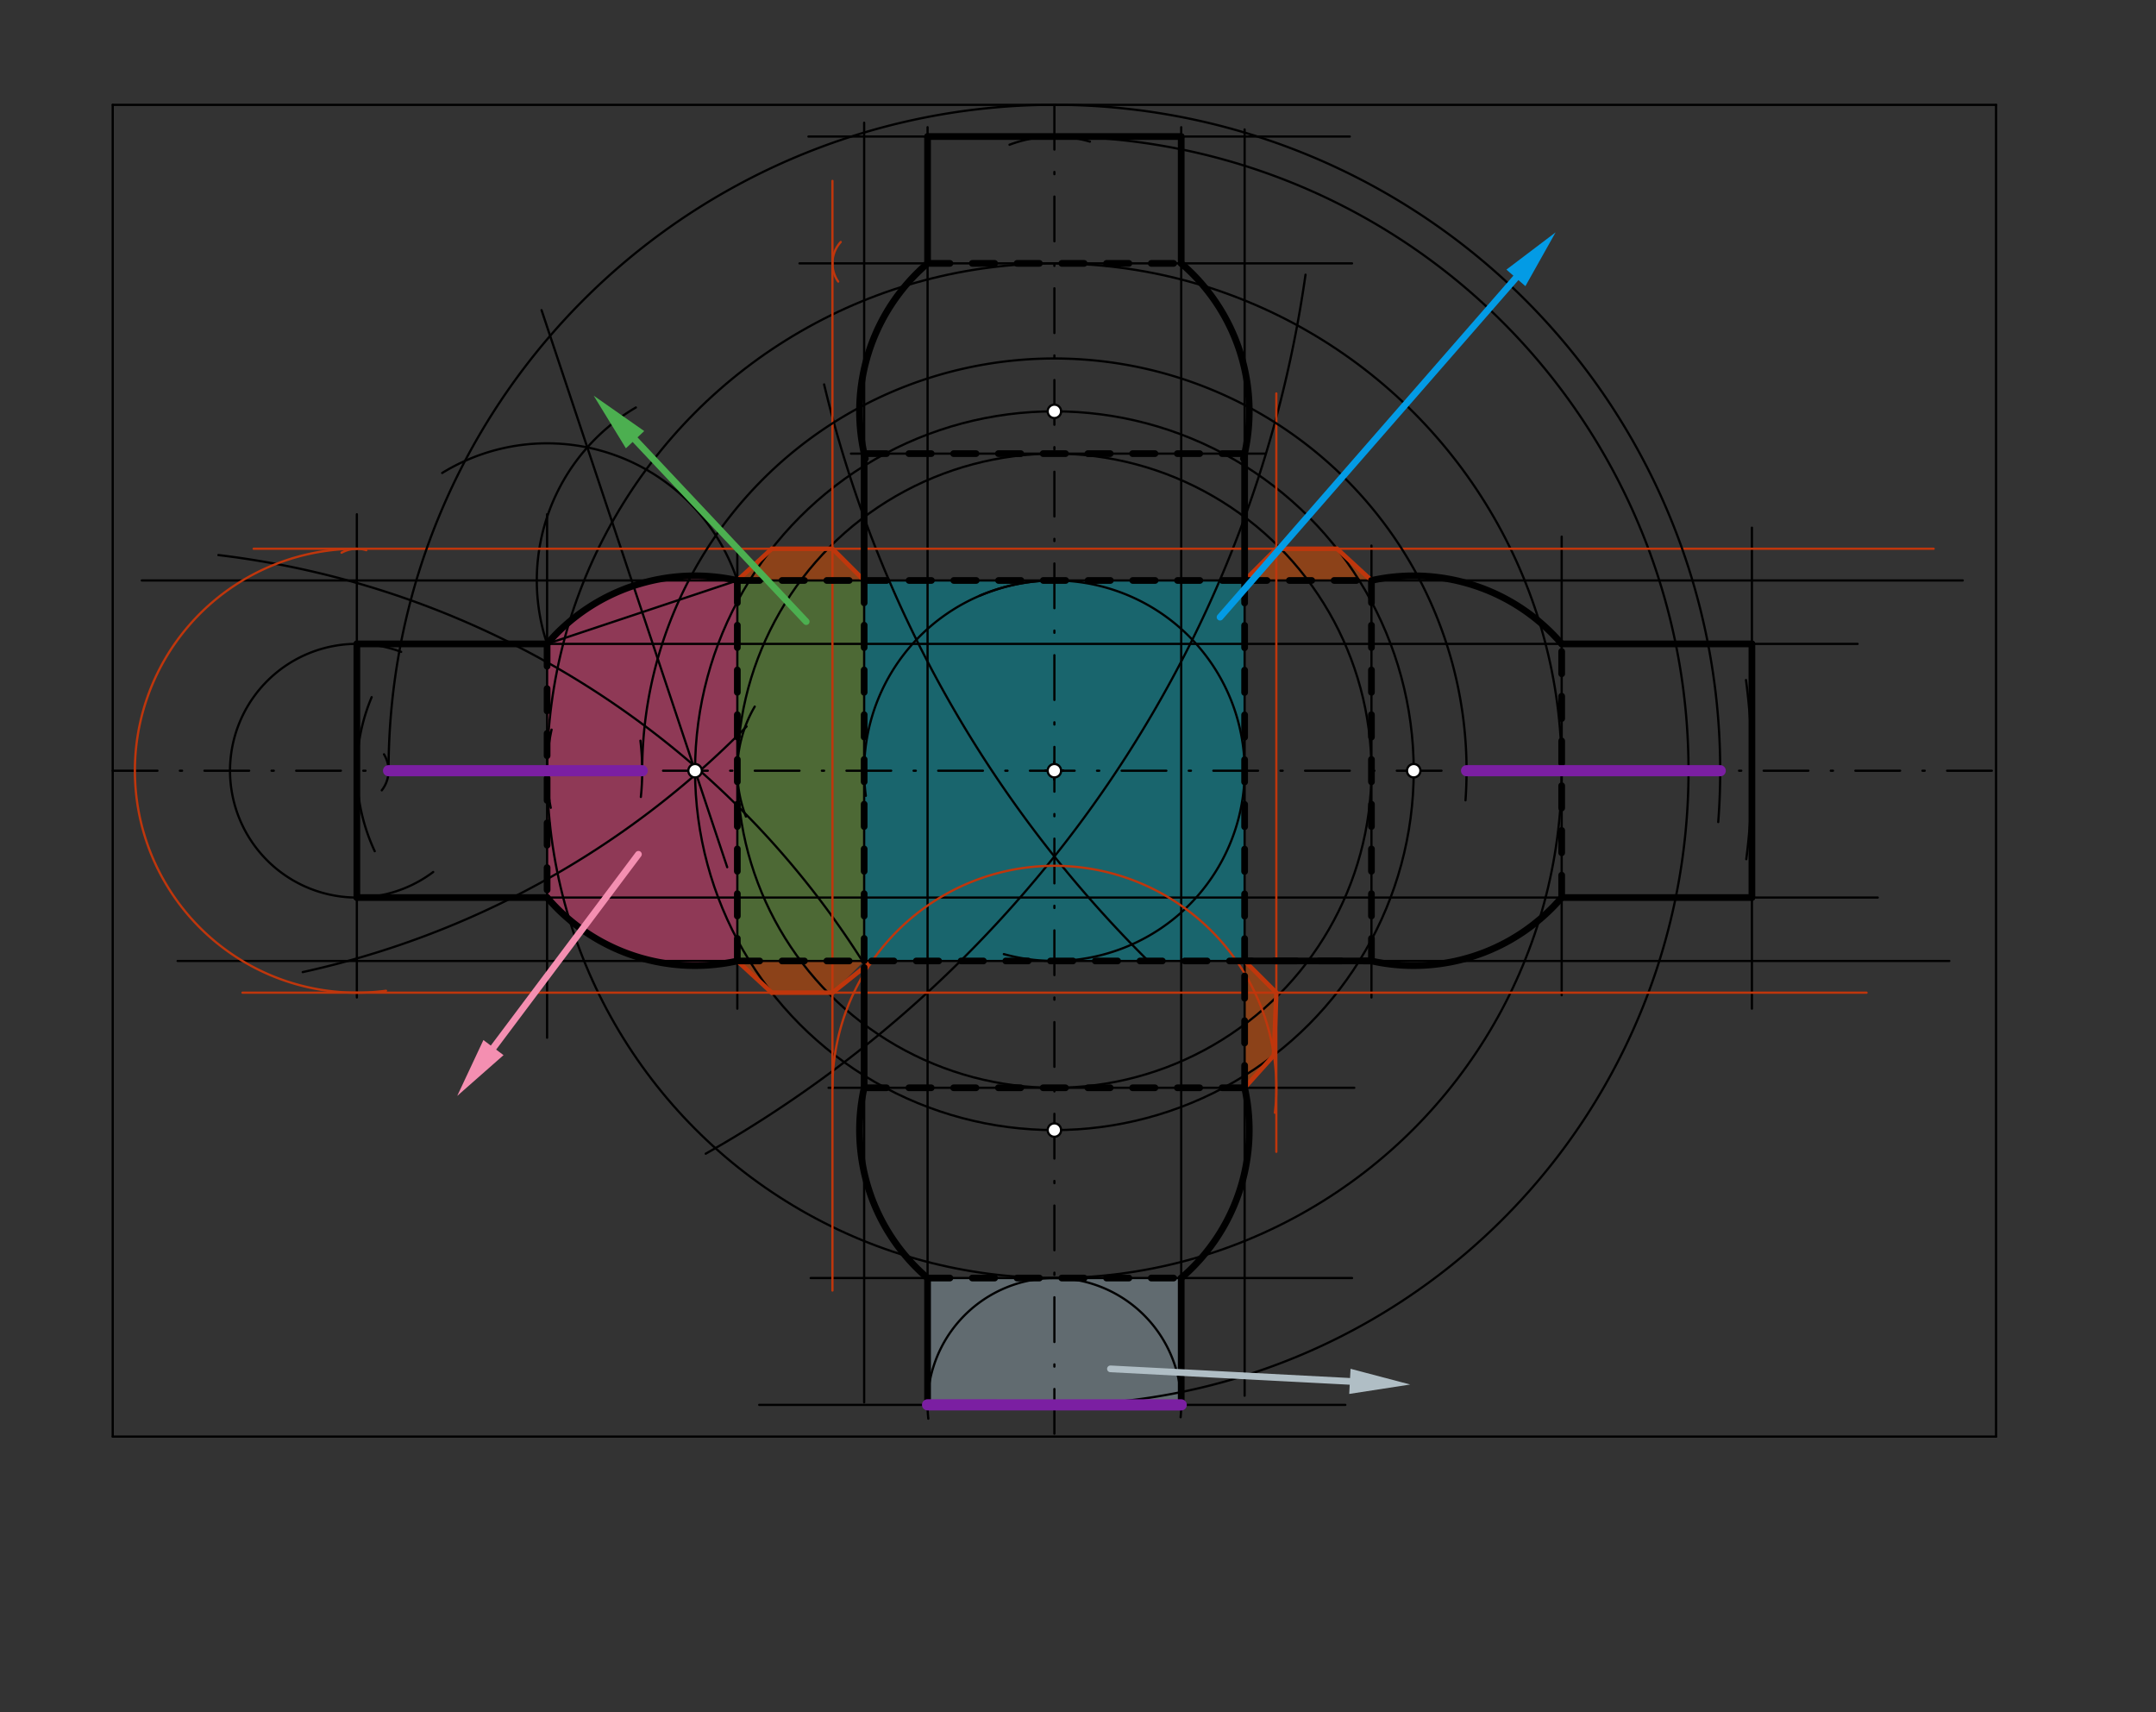 <svg xmlns="http://www.w3.org/2000/svg" class="svg--1it" height="100%" preserveAspectRatio="xMidYMid meet" viewBox="0 0 963.78 765.354" width="100%"><rect x="0" y="0" width="963.78" height="765.354" fill="#333333" stroke="none"/><defs><marker id="marker-arrow" markerHeight="16" markerUnits="userSpaceOnUse" markerWidth="24" orient="auto-start-reverse" refX="24" refY="4" viewBox="0 0 24 8"><path d="M 0 0 L 24 4 L 0 8 z" stroke="inherit"></path></marker></defs><g class="aux-layer--1FB"></g><g class="main-layer--3Vd"><g class="element--2qn"><g fill="#E65100" opacity="0.5"><path d="M 329.603 429.537 L 345.007 443.71 L 372.123 443.71 L 386.296 429.537 L 329.603 429.537 Z" stroke="none"></path></g></g><g class="element--2qn"><g fill="#E65100" opacity="0.5"><path d="M 556.375 429.537 L 570.548 443.71 L 569.473 471.663 L 556.375 486.229 L 556.375 429.537 Z" stroke="none"></path></g></g><g class="element--2qn"><g fill="#E65100" opacity="0.5"><path d="M 556.375 259.458 L 570.548 245.285 L 597.664 245.285 L 613.068 259.458 L 556.375 259.458 Z" stroke="none"></path></g></g><g class="element--2qn"><g fill="#E65100" opacity="0.5"><path d="M 329.603 259.458 L 345.007 245.285 L 372.123 245.285 L 386.296 259.458 L 329.603 259.458 Z" stroke="none"></path></g></g><g class="element--2qn"><g fill="#0097A7" opacity="0.5"><path d="M 386.296 259.458 L 386.296 429.537 L 556.375 429.537 L 556.375 259.458 L 386.296 259.458 Z" stroke="none"></path></g></g><g class="element--2qn"><g fill="#689F38" opacity="0.5"><path d="M 329.603 259.458 L 329.603 429.537 L 386.296 429.537 L 386.296 259.458 L 329.603 259.458 Z" stroke="none"></path></g></g><g class="element--2qn"><g fill="#EC407A" opacity="0.5"><path d="M 244.564 401.19 L 244.564 401.19 L 244.564 401.19 A 87.114 87.114 0 0 0 291.808 429.537 L 291.808 429.537 L 291.808 429.537 A 87.114 87.114 0 0 0 329.603 429.537 L 329.603 259.458 L 308.969 257.401 L 308.969 257.401 L 308.969 257.401 A 87.114 87.114 0 0 0 244.564 287.804 L 244.564 401.19 Z" stroke="none"></path></g></g><g class="element--2qn"><g fill="#90A4AE" opacity="0.5"><path d="M 414.643 571.269 L 414.643 627.935 L 528.028 627.962 L 528.028 571.269 L 414.643 571.269 Z" stroke="none"></path></g></g><g class="element--2qn"><path d="M 489.737 -5.56 A 595.276 595.276 0 0 0 338.242 -12.38" fill="none" stroke="#000000" stroke-dasharray="20, 10, 1, 10" stroke-linecap="round" stroke-width="1"></path></g><g class="element--2qn"><line stroke="#000000" stroke-dasharray="none" stroke-linecap="round" stroke-width="1" x1="50.391" x2="50.391" y1="46.859" y2="642.135"></line></g><g class="element--2qn"><line stroke="#000000" stroke-dasharray="none" stroke-linecap="round" stroke-width="1" x1="50.391" x2="892.28" y1="46.859" y2="46.859"></line></g><g class="element--2qn"><line stroke="#000000" stroke-dasharray="none" stroke-linecap="round" stroke-width="1" x1="50.391" x2="892.28" y1="642.135" y2="642.135"></line></g><g class="element--2qn"><line stroke="#000000" stroke-dasharray="none" stroke-linecap="round" stroke-width="1" x1="892.28" x2="892.28" y1="642.135" y2="46.859"></line></g><g class="element--2qn"><path d="M 583.596 122.779 A 538.583 538.583 0 0 1 315.476 515.689" fill="none" stroke="#000000" stroke-dasharray="none" stroke-linecap="round" stroke-width="1"></path></g><g class="element--2qn"><path d="M 368.398 171.833 A 538.583 538.583 0 0 0 513.227 429.469" fill="none" stroke="#000000" stroke-dasharray="none" stroke-linecap="round" stroke-width="1"></path></g><g class="element--2qn"><line stroke="#000000" stroke-dasharray="20, 10, 1, 10" stroke-linecap="round" stroke-width="1" x1="471.336" x2="471.336" y1="46.859" y2="642.135"></line></g><g class="element--2qn"><path d="M 97.631 248.106 A 396.85 396.85 0 0 1 385.425 429.433" fill="none" stroke="#000000" stroke-dasharray="none" stroke-linecap="round" stroke-width="1"></path></g><g class="element--2qn"><path d="M 135.319 434.516 A 396.85 396.85 0 0 0 333.735 324.72" fill="none" stroke="#000000" stroke-dasharray="none" stroke-linecap="round" stroke-width="1"></path></g><g class="element--2qn"><line stroke="#000000" stroke-dasharray="20, 10, 1, 10" stroke-linecap="round" stroke-width="1" x1="50.391" x2="892.28" y1="344.497" y2="344.497"></line></g><g class="element--2qn"><path d="M 438.006 266.261 A 85.039 85.039 0 1 1 448.739 426.479" fill="none" stroke="#000000" stroke-dasharray="none" stroke-linecap="round" stroke-width="1"></path></g><g class="element--2qn"><line stroke="#000000" stroke-dasharray="none" stroke-linecap="round" stroke-width="1" x1="79.391" x2="871.391" y1="429.537" y2="429.537"></line></g><g class="element--2qn"><line stroke="#000000" stroke-dasharray="none" stroke-linecap="round" stroke-width="1" x1="63.391" x2="877.391" y1="259.458" y2="259.458"></line></g><g class="element--2qn"><line stroke="#000000" stroke-dasharray="none" stroke-linecap="round" stroke-width="1" x1="556.375" x2="556.375" y1="57.859" y2="623.859"></line></g><g class="element--2qn"><path d="M 471.336 259.458 A 85.039 85.039 0 0 0 387.038 355.709" fill="none" stroke="#000000" stroke-dasharray="none" stroke-linecap="round" stroke-width="1"></path></g><g class="element--2qn"><line stroke="#000000" stroke-dasharray="none" stroke-linecap="round" stroke-width="1" x1="386.296" x2="386.296" y1="54.859" y2="626.859"></line></g><g class="element--2qn"><path d="M 333.436 364.988 A 56.693 56.693 0 0 1 337.379 315.841" fill="none" stroke="#000000" stroke-dasharray="none" stroke-linecap="round" stroke-width="1"></path></g><g class="element--2qn"><g class="center--1s5"><line x1="467.336" y1="344.497" x2="475.336" y2="344.497" stroke="#000000" stroke-width="1" stroke-linecap="round"></line><line x1="471.336" y1="340.497" x2="471.336" y2="348.497" stroke="#000000" stroke-width="1" stroke-linecap="round"></line><circle class="hit--230" cx="471.336" cy="344.497" r="4" stroke="none" fill="transparent"></circle></g><circle cx="471.336" cy="344.497" fill="none" r="141.732" stroke="#000000" stroke-dasharray="none" stroke-width="1"></circle></g><g class="element--2qn"><line stroke="#000000" stroke-dasharray="none" stroke-linecap="round" stroke-width="1" x1="380.391" x2="565.786" y1="202.765" y2="202.765"></line></g><g class="element--2qn"><line stroke="#000000" stroke-dasharray="none" stroke-linecap="round" stroke-width="1" x1="329.603" x2="329.603" y1="244.859" y2="450.859"></line></g><g class="element--2qn"><line stroke="#000000" stroke-dasharray="none" stroke-linecap="round" stroke-width="1" x1="370.391" x2="605.391" y1="486.229" y2="486.229"></line></g><g class="element--2qn"><line stroke="#000000" stroke-dasharray="none" stroke-linecap="round" stroke-width="1" x1="613.068" x2="613.068" y1="243.859" y2="445.859"></line></g><g class="element--2qn"><path d="M 246.195 361.071 A 85.039 85.039 0 0 1 246.569 326.141" fill="none" stroke="#000000" stroke-dasharray="none" stroke-linecap="round" stroke-width="1"></path></g><g class="element--2qn"><g class="center--1s5"><line x1="467.336" y1="344.497" x2="475.336" y2="344.497" stroke="#000000" stroke-width="1" stroke-linecap="round"></line><line x1="471.336" y1="340.497" x2="471.336" y2="348.497" stroke="#000000" stroke-width="1" stroke-linecap="round"></line><circle class="hit--230" cx="471.336" cy="344.497" r="4" stroke="none" fill="transparent"></circle></g><circle cx="471.336" cy="344.497" fill="none" r="226.772" stroke="#000000" stroke-dasharray="none" stroke-width="1"></circle></g><g class="element--2qn"><line stroke="#000000" stroke-dasharray="none" stroke-linecap="round" stroke-width="1" x1="244.564" x2="244.564" y1="229.859" y2="463.859"></line></g><g class="element--2qn"><line stroke="#000000" stroke-dasharray="none" stroke-linecap="round" stroke-width="1" x1="698.107" x2="698.107" y1="239.859" y2="444.859"></line></g><g class="element--2qn"><line stroke="#000000" stroke-dasharray="none" stroke-linecap="round" stroke-width="1" x1="362.391" x2="604.391" y1="571.269" y2="571.269"></line></g><g class="element--2qn"><line stroke="#000000" stroke-dasharray="none" stroke-linecap="round" stroke-width="1" x1="357.391" x2="604.391" y1="117.726" y2="117.726"></line></g><g class="element--2qn"><path d="M 487.224 63.305 A 56.693 56.693 0 0 0 451.278 64.699" fill="none" stroke="#000000" stroke-dasharray="none" stroke-linecap="round" stroke-width="1"></path></g><g class="element--2qn"><path d="M 471.336 61.033 A 283.465 283.465 0 1 1 443.855 626.627" fill="none" stroke="#000000" stroke-dasharray="none" stroke-linecap="round" stroke-width="1"></path></g><g class="element--2qn"><line stroke="#000000" stroke-dasharray="none" stroke-linecap="round" stroke-width="1" x1="361.391" x2="603.391" y1="61.033" y2="61.033"></line></g><g class="element--2qn"><line stroke="#000000" stroke-dasharray="none" stroke-linecap="round" stroke-width="1" x1="339.391" x2="601.391" y1="627.962" y2="627.962"></line></g><g class="element--2qn"><path d="M 167.509 380.473 A 85.039 85.039 0 0 1 166.134 311.627" fill="none" stroke="#000000" stroke-dasharray="none" stroke-linecap="round" stroke-width="1"></path></g><g class="element--2qn"><path d="M 780.502 303.976 A 311.811 311.811 0 0 1 780.629 384.041" fill="none" stroke="#000000" stroke-dasharray="none" stroke-linecap="round" stroke-width="1"></path></g><g class="element--2qn"><line stroke="#000000" stroke-dasharray="none" stroke-linecap="round" stroke-width="1" x1="159.524" x2="159.524" y1="229.859" y2="445.859"></line></g><g class="element--2qn"><line stroke="#000000" stroke-dasharray="none" stroke-linecap="round" stroke-width="1" x1="783.147" x2="783.147" y1="235.859" y2="450.859"></line></g><g class="element--2qn"><path d="M 179.317 291.372 A 56.693 56.693 0 1 0 193.644 389.773" fill="none" stroke="#000000" stroke-dasharray="none" stroke-linecap="round" stroke-width="1"></path></g><g class="element--2qn"><line stroke="#000000" stroke-dasharray="none" stroke-linecap="round" stroke-width="1" x1="159.524" x2="830.391" y1="287.804" y2="287.804"></line></g><g class="element--2qn"><line stroke="#000000" stroke-dasharray="none" stroke-linecap="round" stroke-width="1" x1="159.524" x2="839.391" y1="401.19" y2="401.19"></line></g><g class="element--2qn"><path d="M 414.978 634.123 A 56.693 56.693 0 1 1 527.759 633.482" fill="none" stroke="#000000" stroke-dasharray="none" stroke-linecap="round" stroke-width="1"></path></g><g class="element--2qn"><line stroke="#000000" stroke-dasharray="none" stroke-linecap="round" stroke-width="1" x1="414.643" x2="414.643" y1="627.962" y2="56.859"></line></g><g class="element--2qn"><line stroke="#000000" stroke-dasharray="none" stroke-linecap="round" stroke-width="1" x1="528.028" x2="528.028" y1="627.962" y2="56.859"></line></g><g class="element--2qn"><line stroke="#000000" stroke-dasharray="none" stroke-linecap="round" stroke-width="1" x1="244.564" x2="329.603" y1="287.804" y2="259.458"></line></g><g class="element--2qn"><path d="M 329.603 259.458 A 89.639 89.639 0 0 0 197.662 211.415" fill="none" stroke="#000000" stroke-dasharray="none" stroke-linecap="round" stroke-width="1"></path></g><g class="element--2qn"><path d="M 244.564 287.804 A 89.639 89.639 0 0 1 284.248 182.14" fill="none" stroke="#000000" stroke-dasharray="none" stroke-linecap="round" stroke-width="1"></path></g><g class="element--2qn"><line stroke="#000000" stroke-dasharray="none" stroke-linecap="round" stroke-width="1" x1="242.083" x2="325.083" y1="138.629" y2="387.629"></line></g><g class="element--2qn"><path d="M 329.603 259.458 A 87.114 87.114 0 0 0 244.564 287.804" fill="none" stroke="#000000" stroke-dasharray="none" stroke-linecap="round" stroke-width="3"></path></g><g class="element--2qn"><path d="M 244.564 401.19 A 87.114 87.114 0 0 0 329.603 429.537" fill="none" stroke="#000000" stroke-dasharray="none" stroke-linecap="round" stroke-width="3"></path></g><g class="element--2qn"><g class="center--1s5"><line x1="467.336" y1="344.497" x2="475.336" y2="344.497" stroke="#000000" stroke-width="1" stroke-linecap="round"></line><line x1="471.336" y1="340.497" x2="471.336" y2="348.497" stroke="#000000" stroke-width="1" stroke-linecap="round"></line><circle class="hit--230" cx="471.336" cy="344.497" r="4" stroke="none" fill="transparent"></circle></g><circle cx="471.336" cy="344.497" fill="none" r="160.63" stroke="#000000" stroke-dasharray="none" stroke-width="1"></circle></g><g class="element--2qn"><path d="M 528.028 117.726 A 87.114 87.114 0 0 1 555.848 204.995" fill="none" stroke="#000000" stroke-dasharray="none" stroke-linecap="round" stroke-width="3"></path></g><g class="element--2qn"><path d="M 414.643 117.726 A 87.114 87.114 0 0 0 386.823 204.995" fill="none" stroke="#000000" stroke-dasharray="none" stroke-linecap="round" stroke-width="3"></path></g><g class="element--2qn"><path d="M 386.296 486.229 A 87.114 87.114 0 0 0 414.643 571.269" fill="none" stroke="#000000" stroke-dasharray="none" stroke-linecap="round" stroke-width="3"></path></g><g class="element--2qn"><path d="M 556.375 486.229 A 87.114 87.114 0 0 1 528.028 571.269" fill="none" stroke="#000000" stroke-dasharray="none" stroke-linecap="round" stroke-width="3"></path></g><g class="element--2qn"><line stroke="#000000" stroke-dasharray="none" stroke-linecap="round" stroke-width="3" x1="244.564" x2="159.524" y1="287.804" y2="287.804"></line></g><g class="element--2qn"><line stroke="#000000" stroke-dasharray="none" stroke-linecap="round" stroke-width="3" x1="159.524" x2="159.524" y1="287.804" y2="401.19"></line></g><g class="element--2qn"><line stroke="#000000" stroke-dasharray="none" stroke-linecap="round" stroke-width="3" x1="159.524" x2="244.564" y1="401.19" y2="401.19"></line></g><g class="element--2qn"><line stroke="#000000" stroke-dasharray="none" stroke-linecap="round" stroke-width="3" x1="414.643" x2="414.643" y1="117.726" y2="61.033"></line></g><g class="element--2qn"><line stroke="#000000" stroke-dasharray="none" stroke-linecap="round" stroke-width="3" x1="528.028" x2="528.028" y1="117.726" y2="61.033"></line></g><g class="element--2qn"><line stroke="#000000" stroke-dasharray="none" stroke-linecap="round" stroke-width="3" x1="414.643" x2="528.028" y1="61.033" y2="61.033"></line></g><g class="element--2qn"><line stroke="#000000" stroke-dasharray="none" stroke-linecap="round" stroke-width="3" x1="414.643" x2="414.643" y1="571.269" y2="627.962"></line></g><g class="element--2qn"><line stroke="#000000" stroke-dasharray="none" stroke-linecap="round" stroke-width="3" x1="414.643" x2="528.028" y1="627.935" y2="627.962"></line></g><g class="element--2qn"><line stroke="#000000" stroke-dasharray="none" stroke-linecap="round" stroke-width="3" x1="528.028" x2="528.028" y1="627.962" y2="571.269"></line></g><g class="element--2qn"><path d="M 613.068 259.458 A 87.114 87.114 0 0 1 698.107 287.804" fill="none" stroke="#000000" stroke-dasharray="none" stroke-linecap="round" stroke-width="3"></path></g><g class="element--2qn"><path d="M 613.068 429.537 A 87.114 87.114 0 0 0 698.107 401.19" fill="none" stroke="#000000" stroke-dasharray="none" stroke-linecap="round" stroke-width="3"></path></g><g class="element--2qn"><line stroke="#000000" stroke-dasharray="none" stroke-linecap="round" stroke-width="3" x1="698.107" x2="783.147" y1="287.804" y2="287.804"></line></g><g class="element--2qn"><line stroke="#000000" stroke-dasharray="none" stroke-linecap="round" stroke-width="3" x1="698.107" x2="783.147" y1="401.19" y2="401.19"></line></g><g class="element--2qn"><line stroke="#000000" stroke-dasharray="none" stroke-linecap="round" stroke-width="3" x1="783.147" x2="783.147" y1="401.19" y2="287.804"></line></g><g class="element--2qn"><path d="M 163.745 245.928 A 14.173 14.173 0 0 0 152.691 247.04" fill="none" stroke="#BF360C" stroke-dasharray="none" stroke-linecap="round" stroke-width="1"></path></g><g class="element--2qn"><line stroke="#BF360C" stroke-dasharray="none" stroke-linecap="round" stroke-width="1" x1="113.391" x2="864.391" y1="245.285" y2="245.285"></line></g><g class="element--2qn"><path d="M 374.685 125.853 A 14.173 14.173 0 0 1 375.819 108.181" fill="none" stroke="#BF360C" stroke-dasharray="none" stroke-linecap="round" stroke-width="1"></path></g><g class="element--2qn"><line stroke="#BF360C" stroke-dasharray="none" stroke-linecap="round" stroke-width="1" x1="372.123" x2="372.123" y1="80.859" y2="576.859"></line></g><g class="element--2qn"><path d="M 159.524 245.285 A 99.213 99.213 0 1 0 172.549 442.851" fill="none" stroke="#BF360C" stroke-dasharray="none" stroke-linecap="round" stroke-width="1"></path></g><g class="element--2qn"><line stroke="#BF360C" stroke-dasharray="none" stroke-linecap="round" stroke-width="1" x1="108.391" x2="834.391" y1="443.71" y2="443.71"></line></g><g class="element--2qn"><path d="M 372.123 486.229 A 99.213 99.213 0 1 1 569.92 497.371" fill="none" stroke="#BF360C" stroke-dasharray="none" stroke-linecap="round" stroke-width="1"></path></g><g class="element--2qn"><line stroke="#BF360C" stroke-dasharray="none" stroke-linecap="round" stroke-width="1" x1="570.548" x2="570.548" y1="175.859" y2="514.859"></line></g><g class="element--2qn"><line stroke="#BF360C" stroke-dasharray="none" stroke-linecap="round" stroke-width="2" x1="329.603" x2="345.007" y1="259.458" y2="245.285"></line></g><g class="element--2qn"><line stroke="#BF360C" stroke-dasharray="none" stroke-linecap="round" stroke-width="2" x1="345.007" x2="372.123" y1="245.285" y2="245.285"></line></g><g class="element--2qn"><line stroke="#BF360C" stroke-dasharray="none" stroke-linecap="round" stroke-width="2" x1="372.123" x2="386.296" y1="245.285" y2="259.458"></line></g><g class="element--2qn"><line stroke="#BF360C" stroke-dasharray="none" stroke-linecap="round" stroke-width="2" x1="556.375" x2="570.548" y1="259.458" y2="245.285"></line></g><g class="element--2qn"><line stroke="#BF360C" stroke-dasharray="none" stroke-linecap="round" stroke-width="2" x1="570.548" x2="597.664" y1="245.285" y2="245.285"></line></g><g class="element--2qn"><line stroke="#BF360C" stroke-dasharray="none" stroke-linecap="round" stroke-width="2" x1="597.664" x2="613.068" y1="245.285" y2="259.458"></line></g><g class="element--2qn"><line stroke="#BF360C" stroke-dasharray="none" stroke-linecap="round" stroke-width="2" x1="556.375" x2="569.473" y1="486.229" y2="471.663"></line></g><g class="element--2qn"><line stroke="#BF360C" stroke-dasharray="none" stroke-linecap="round" stroke-width="2" x1="569.473" x2="570.548" y1="471.663" y2="443.71"></line></g><g class="element--2qn"><line stroke="#BF360C" stroke-dasharray="none" stroke-linecap="round" stroke-width="2" x1="570.548" x2="556.375" y1="443.71" y2="429.537"></line></g><g class="element--2qn"><line stroke="#BF360C" stroke-dasharray="none" stroke-linecap="round" stroke-width="2" x1="329.603" x2="345.007" y1="429.537" y2="443.71"></line></g><g class="element--2qn"><line stroke="#BF360C" stroke-dasharray="none" stroke-linecap="round" stroke-width="2" x1="345.007" x2="372.123" y1="443.71" y2="443.71"></line></g><g class="element--2qn"><line stroke="#BF360C" stroke-dasharray="none" stroke-linecap="round" stroke-width="2" x1="372.123" x2="389.917" y1="443.71" y2="429.537"></line></g><g class="element--2qn"><line stroke="#000000" stroke-dasharray="none" stroke-linecap="round" stroke-width="3" x1="386.296" x2="386.296" y1="486.229" y2="432.42"></line></g><g class="element--2qn"><line stroke="#000000" stroke-dasharray="none" stroke-linecap="round" stroke-width="3" x1="556.375" x2="556.375" y1="259.458" y2="202.765"></line></g><g class="element--2qn"><line stroke="#000000" stroke-dasharray="none" stroke-linecap="round" stroke-width="3" x1="386.296" x2="386.296" y1="259.458" y2="202.765"></line></g><g class="element--2qn"><line stroke="#000000" stroke-dasharray="10" stroke-linecap="round" stroke-width="3" x1="386.296" x2="386.296" y1="259.458" y2="435.127"></line></g><g class="element--2qn"><line stroke="#000000" stroke-dasharray="10" stroke-linecap="round" stroke-width="3" x1="556.375" x2="386.296" y1="259.458" y2="259.458"></line></g><g class="element--2qn"><line stroke="#000000" stroke-dasharray="10" stroke-linecap="round" stroke-width="3" x1="556.375" x2="556.375" y1="429.537" y2="259.458"></line></g><g class="element--2qn"><line stroke="#000000" stroke-dasharray="10" stroke-linecap="round" stroke-width="3" x1="244.564" x2="244.564" y1="287.804" y2="401.19"></line></g><g class="element--2qn"><line stroke="#000000" stroke-dasharray="10" stroke-linecap="round" stroke-width="3" x1="329.603" x2="329.603" y1="259.458" y2="429.537"></line></g><g class="element--2qn"><line stroke="#000000" stroke-dasharray="10" stroke-linecap="round" stroke-width="3" x1="329.603" x2="386.296" y1="259.458" y2="259.458"></line></g><g class="element--2qn"><line stroke="#000000" stroke-dasharray="10" stroke-linecap="round" stroke-width="3" x1="556.375" x2="613.068" y1="259.458" y2="259.458"></line></g><g class="element--2qn"><line stroke="#000000" stroke-dasharray="10" stroke-linecap="round" stroke-width="3" x1="329.603" x2="613.068" y1="429.537" y2="429.537"></line></g><g class="element--2qn"><line stroke="#000000" stroke-dasharray="10" stroke-linecap="round" stroke-width="3" x1="613.068" x2="613.068" y1="259.458" y2="429.537"></line></g><g class="element--2qn"><line stroke="#000000" stroke-dasharray="10" stroke-linecap="round" stroke-width="3" x1="556.375" x2="556.375" y1="486.229" y2="429.537"></line></g><g class="element--2qn"><line stroke="#000000" stroke-dasharray="none" stroke-linecap="round" stroke-width="3" x1="556.375" x2="613.068" y1="429.537" y2="429.537"></line></g><g class="element--2qn"><line stroke="#000000" stroke-dasharray="10" stroke-linecap="round" stroke-width="3" x1="414.643" x2="528.028" y1="117.726" y2="117.726"></line></g><g class="element--2qn"><line stroke="#000000" stroke-dasharray="10" stroke-linecap="round" stroke-width="3" x1="386.296" x2="556.375" y1="202.765" y2="202.765"></line></g><g class="element--2qn"><line stroke="#000000" stroke-dasharray="10" stroke-linecap="round" stroke-width="3" x1="386.296" x2="556.375" y1="486.229" y2="486.229"></line></g><g class="element--2qn"><line stroke="#000000" stroke-dasharray="10" stroke-linecap="round" stroke-width="3" x1="414.643" x2="528.028" y1="571.269" y2="571.269"></line></g><g class="element--2qn"><line stroke="#000000" stroke-dasharray="10" stroke-linecap="round" stroke-width="3" x1="698.107" x2="698.107" y1="401.19" y2="287.804"></line></g><g class="element--2qn"><path d="M 170.661 353.264 A 14.173 14.173 0 0 0 171.657 337.171" fill="none" stroke="#000000" stroke-dasharray="none" stroke-linecap="round" stroke-width="1"></path></g><g class="element--2qn"><path d="M 286.476 356.219 A 113.386 113.386 0 0 0 286.287 331.085" fill="none" stroke="#000000" stroke-dasharray="none" stroke-linecap="round" stroke-width="1"></path></g><g class="element--2qn"><path d="M 287.084 344.497 A 184.252 184.252 0 1 1 655.112 357.727" fill="none" stroke="#000000" stroke-dasharray="none" stroke-linecap="round" stroke-width="1"></path></g><g class="element--2qn"><path d="M 173.698 344.497 A 297.638 297.638 0 1 1 768.088 367.436" fill="none" stroke="#000000" stroke-dasharray="none" stroke-linecap="round" stroke-width="1"></path></g><g class="element--2qn"><line stroke="#000000" stroke-dasharray="none" stroke-linecap="round" stroke-width="3" x1="173.698" x2="287.084" y1="344.497" y2="344.497"></line></g><g class="element--2qn"><line stroke="#000000" stroke-dasharray="none" stroke-linecap="round" stroke-width="3" x1="655.587" x2="768.973" y1="344.497" y2="344.497"></line></g><g class="element--2qn"><line stroke="#039BE5" stroke-dasharray="none" stroke-linecap="round" stroke-width="3" x1="545.391" x2="677.645" y1="275.859" y2="124.208"></line><path d="M695.391,103.859 l27,5.625 l0,-11.25 z" fill="#039BE5" stroke="#039BE5" stroke-width="0" transform="rotate(131.091, 695.391, 103.859)"></path></g><g class="element--2qn"><line stroke="#4CAF50" stroke-dasharray="none" stroke-linecap="round" stroke-width="3" x1="360.391" x2="283.889" y1="277.859" y2="196.526"></line><path d="M265.391,176.859 l27,5.625 l0,-11.25 z" fill="#4CAF50" stroke="#4CAF50" stroke-width="0" transform="rotate(46.753, 265.391, 176.859)"></path></g><g class="element--2qn"><line stroke="#F48FB1" stroke-dasharray="none" stroke-linecap="round" stroke-width="3" x1="285.391" x2="220.591" y1="381.859" y2="468.259"></line><path d="M204.391,489.859 l27,5.625 l0,-11.25 z" fill="#F48FB1" stroke="#F48FB1" stroke-width="0" transform="rotate(306.87, 204.391, 489.859)"></path></g><g class="element--2qn"><line stroke="#B0BEC5" stroke-dasharray="none" stroke-linecap="round" stroke-width="3" x1="496.391" x2="603.427" y1="611.859" y2="617.451"></line><path d="M630.391,618.859 l27,5.625 l0,-11.25 z" fill="#B0BEC5" stroke="#B0BEC5" stroke-width="0" transform="rotate(182.99, 630.391, 618.859)"></path></g><g class="element--2qn"><line stroke="#7B1FA2" stroke-dasharray="none" stroke-linecap="round" stroke-width="5" x1="414.643" x2="528.028" y1="627.935" y2="627.962"></line></g><g class="element--2qn"><line stroke="#7B1FA2" stroke-dasharray="none" stroke-linecap="round" stroke-width="5" x1="173.698" x2="287.084" y1="344.497" y2="344.497"></line></g><g class="element--2qn"><line stroke="#7B1FA2" stroke-dasharray="none" stroke-linecap="round" stroke-width="5" x1="655.587" x2="768.973" y1="344.497" y2="344.497"></line></g><g class="element--2qn"><circle cx="471.336" cy="344.497" r="3" stroke="#000000" stroke-width="1" fill="#ffffff"></circle>}</g><g class="element--2qn"><circle cx="310.706" cy="344.497" r="3" stroke="#000000" stroke-width="1" fill="#ffffff"></circle>}</g><g class="element--2qn"><circle cx="631.965" cy="344.497" r="3" stroke="#000000" stroke-width="1" fill="#ffffff"></circle>}</g><g class="element--2qn"><circle cx="471.336" cy="505.127" r="3" stroke="#000000" stroke-width="1" fill="#ffffff"></circle>}</g><g class="element--2qn"><circle cx="471.336" cy="183.867" r="3" stroke="#000000" stroke-width="1" fill="#ffffff"></circle>}</g></g><g class="snaps-layer--2PT"></g><g class="temp-layer--rAP"></g></svg>